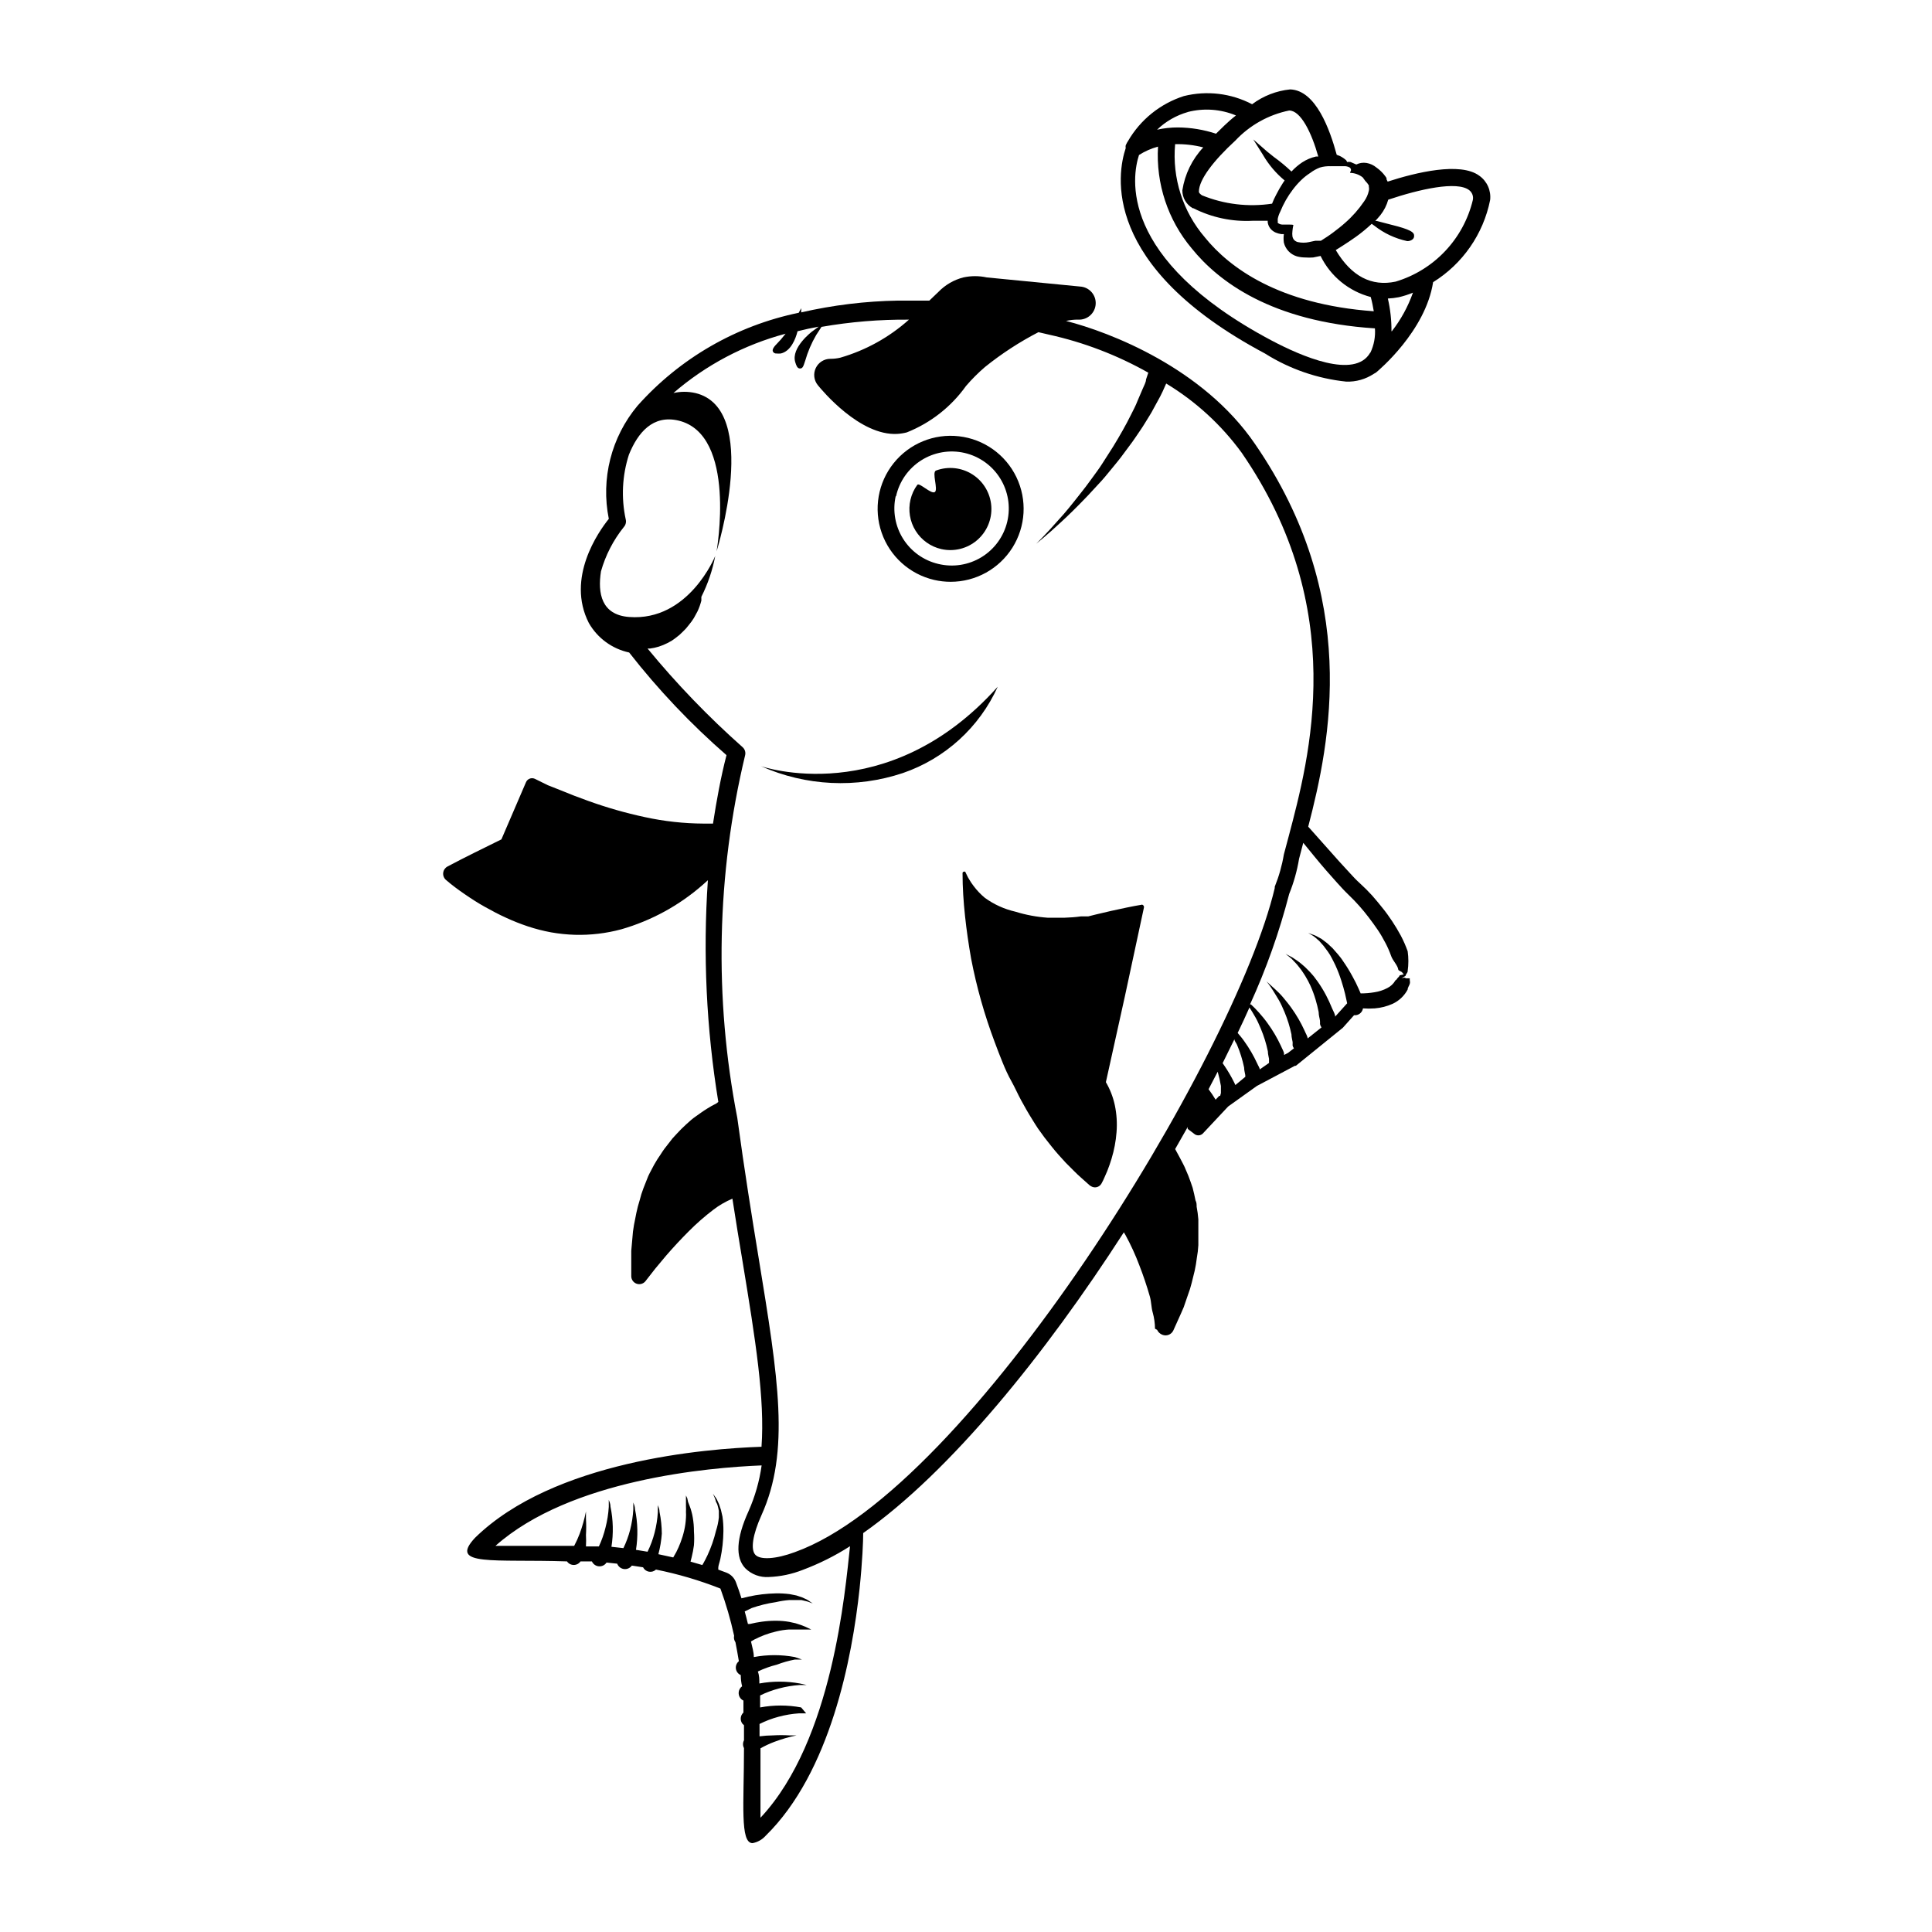 <?xml version="1.0" encoding="UTF-8"?>
<!-- Uploaded to: SVG Repo, www.svgrepo.com, Generator: SVG Repo Mixer Tools -->
<svg fill="#000000" width="800px" height="800px" version="1.1" viewBox="144 144 512 512" xmlns="http://www.w3.org/2000/svg">
 <g>
  <path d="m462.77 438.24c0.023-0.438 0.023-0.875 0-1.309v-0.805l-2.316 4.18 0.906 0.707 1.715-1.812v-0.301l-0.004-0.004c-0.062-0.234-0.164-0.457-0.301-0.656z"/>
  <path d="m517.04 396.07c-0.508-1.422-1.113-2.801-1.816-4.133-0.707-1.309-1.461-2.57-2.266-3.777-0.805-1.211-1.664-2.418-2.57-3.527-0.906-1.109-1.812-2.266-2.769-3.324s-2.066-2.168-3.125-3.125c-1.059-0.957-1.914-1.863-2.82-2.871l-2.82-3.074-8.164-9.168c5.894-22.57 13.805-60.859-14.105-101.42-13.754-20.152-38.441-29.625-50.078-32.598 1.055-0.246 2.137-0.367 3.223-0.352 2.422 0.141 4.496-1.711 4.637-4.133 0.137-2.418-1.711-4.496-4.133-4.633l-24.738-2.418c-2.039-0.445-4.152-0.445-6.195 0-2.512 0.641-4.793 1.969-6.602 3.828l-2.418 2.316h-8.262c-8.648 0.141-17.262 1.188-25.695 3.125v-1.109l-0.656 1.211h0.004c-16.52 3.402-31.504 12.039-42.723 24.637-6.957 8.316-9.754 19.348-7.609 29.977-2.719 3.375-11.387 15.668-5.289 27.609v-0.004c2.289 4.004 6.172 6.844 10.68 7.812 7.711 9.871 16.348 18.98 25.797 27.203-1.512 5.844-2.621 11.941-3.578 18.137h-2.519c-5.219-0.027-10.418-0.602-15.516-1.711-5.133-1.098-10.184-2.547-15.117-4.332-2.453-0.875-4.887-1.812-7.305-2.82l-3.324-1.312-3.477-1.715v0.004c-0.434-0.184-0.922-0.188-1.359-0.008-0.434 0.18-0.781 0.527-0.957 0.965l-6.5 15.113c-4.785 2.367-9.574 4.684-14.309 7.203-0.621 0.336-1.039 0.957-1.117 1.66-0.082 0.703 0.184 1.398 0.715 1.867 1.562 1.359 3.273 2.621 5.039 3.828 1.762 1.211 3.477 2.316 5.289 3.324s3.68 2.016 5.594 2.871v0.004c1.902 0.879 3.852 1.652 5.844 2.316 1.992 0.656 4.031 1.18 6.094 1.562 2.066 0.363 4.152 0.582 6.25 0.652 4.18 0.121 8.355-0.371 12.391-1.461 7.945-2.289 15.289-6.297 21.516-11.738l1.41-1.258c-1.336 19.621-0.406 39.332 2.769 58.742l-0.504 0.402v0.004c-0.867 0.418-1.707 0.891-2.519 1.41-1.008 0.605-1.914 1.309-2.871 1.965s-1.812 1.41-2.672 2.215h0.004c-0.848 0.766-1.656 1.574-2.422 2.418l-1.16 1.258-2.117 2.719c-0.352 0.453-0.656 0.957-0.957 1.41l0.004 0.004c-0.656 0.926-1.262 1.883-1.812 2.871-0.504 1.008-1.109 2.016-1.562 3.023l-1.258 3.176c-0.402 1.051-0.742 2.129-1.008 3.223-0.344 1.078-0.629 2.172-0.859 3.277l-0.656 3.324h0.004c-0.207 1.113-0.344 2.242-0.406 3.375l-0.301 3.375v3.375 3.375c0.008 0.871 0.547 1.648 1.359 1.961s1.73 0.094 2.32-0.547l2.719-3.477 2.82-3.375c1.914-2.215 3.93-4.383 5.996-6.449 2.047-2.066 4.234-3.984 6.551-5.746 1.547-1.184 3.242-2.164 5.039-2.922 0.906 5.894 1.812 11.387 2.672 16.523 3.477 21.109 5.945 36.578 5.039 49.223-14.812 0.504-55.066 3.727-75.926 24.133-7.152 7.656 5.039 5.594 24.383 6.246v0.004c0.402 0.59 1.07 0.941 1.789 0.941 0.715 0 1.383-0.352 1.785-0.941h3.023c0.332 0.738 1.043 1.238 1.852 1.301 0.809 0.062 1.586-0.32 2.027-1l2.82 0.301h0.004c0.289 0.77 0.977 1.312 1.789 1.418 0.809 0.105 1.613-0.246 2.09-0.914l2.973 0.453c0.305 0.613 0.883 1.047 1.559 1.164 0.676 0.121 1.367-0.086 1.867-0.559 5.832 1.168 11.547 2.852 17.078 5.039 1.488 4.078 2.703 8.254 3.629 12.496-0.129 0.594 0 1.215 0.352 1.711 0.336 1.715 0.637 3.391 0.906 5.039-0.59 0.477-0.891 1.227-0.789 1.98 0.105 0.754 0.594 1.398 1.293 1.695 0 1.008 0.117 2 0.352 2.973-0.98 0.715-1.203 2.086-0.504 3.074 0.223 0.305 0.516 0.551 0.859 0.707v3.176-0.004c-0.824 0.758-0.957 2.012-0.305 2.922l0.453 0.453v3.981c-0.34 0.648-0.34 1.422 0 2.066 0 14.66-1.109 25.191 2.266 25.191h0.004c1.344-0.25 2.566-0.941 3.477-1.965 17.129-16.777 22.922-47.055 24.887-65.496 0.754-7.254 0.957-12.645 0.957-14.711 23.023-16.172 48.215-47.309 69.074-79.703l0.453 0.754v0.004c1.391 2.547 2.602 5.191 3.625 7.906 1.059 2.719 2.016 5.543 2.82 8.363 0.402 1.41 0.352 2.82 0.754 4.231l0.004 0.004c0.387 1.395 0.59 2.832 0.605 4.281l0.555 0.301c0.277 0.609 0.785 1.078 1.41 1.312 1.098 0.438 2.348-0.047 2.871-1.109l1.41-3.125c0.453-1.059 0.957-2.066 1.359-3.074l1.109-3.223c0.402-1.051 0.742-2.129 1.008-3.223l0.805-3.273v-0.004c0.242-1.098 0.426-2.207 0.555-3.324 0.207-1.113 0.34-2.242 0.402-3.375v-3.426-3.426c-0.086-1.133-0.238-2.258-0.453-3.375 0-0.555 0-1.109-0.301-1.664l-0.352-1.66-0.402-1.664-0.555-1.613c-0.367-1.078-0.789-2.137-1.262-3.172-0.402-1.059-1.008-2.066-1.512-3.074l-1.309-2.418 3.324-5.844v0.504l1.664 1.258c0.652 0.602 1.66 0.602 2.316 0l6.75-7.203 7.609-5.441 10.078-5.34h0.25l12.445-10.078 2.973-3.324h-0.004c1.148 0.121 2.188-0.676 2.371-1.812 1.039 0.078 2.082 0.078 3.121 0 1.637-0.129 3.238-0.539 4.738-1.211 1.703-0.793 3.098-2.117 3.981-3.777 0-0.504 0.402-1.008 0.555-1.512s0-0.707 0-1.059v-0.402h-1.109c0-0.402-1.109 0-1.109 0l1.109-0.656c0-0.402 0.605-0.855 0.555-1.258 0.25-1.754 0.25-3.535 0-5.289zm-206.77-81.719h0.605-1.109zm35.266 311.36v-8.312-10.078c1.184-0.664 2.41-1.238 3.68-1.715 1.918-0.723 3.887-1.297 5.894-1.711h-1.914c-1.445-0.086-2.891-0.086-4.332 0-1.199 0.012-2.391 0.098-3.578 0.25v-3.273c1.609-0.809 3.297-1.453 5.039-1.914 1.777-0.48 3.602-0.781 5.441-0.906h2.57-0.707l-1.312-1.562c-3.594-0.676-7.285-0.676-10.879 0v-3.176c1.609-0.789 3.297-1.414 5.035-1.863 1.781-0.477 3.606-0.781 5.441-0.906h2.57-0.707l-1.812-0.402c-3.547-0.652-7.184-0.652-10.73 0 0-1.059 0-2.117-0.402-3.176 1.613-0.773 3.301-1.383 5.039-1.812 1.551-0.594 3.152-1.047 4.785-1.359h2.57-0.707l-1.863-0.656c-3.598-0.676-7.285-0.676-10.883 0 0-1.359-0.453-2.719-0.754-4.133l0.957-0.555v0.004c0.852-0.434 1.723-0.82 2.617-1.16 1.035-0.395 2.094-0.715 3.176-0.957 1.09-0.266 2.203-0.434 3.324-0.504h5.894l-0.754-0.352-0.855-0.402-1.16-0.453-1.41-0.453-1.613-0.352v-0.004c-1.199-0.207-2.414-0.309-3.629-0.301-1.23-0.004-2.457 0.078-3.676 0.25-1.07 0.145-2.129 0.348-3.176 0.605h-0.504c-0.25-1.109-0.555-2.215-0.855-3.324l1.863-0.906c2.078-0.723 4.223-1.246 6.398-1.562 1.176-0.277 2.371-0.461 3.578-0.555h3.176l1.258 0.301c0.328 0.07 0.648 0.172 0.957 0.305l0.805 0.301-0.754-0.504c-0.27-0.211-0.555-0.395-0.859-0.555l-1.211-0.555-1.512-0.504-1.762-0.352h0.004c-1.223-0.156-2.449-0.223-3.68-0.203-2.441 0.051-4.871 0.336-7.254 0.859l-1.863 0.453c-0.453-1.41-0.906-2.82-1.461-4.231v-0.004c-0.434-1.176-1.352-2.113-2.519-2.566l-2.168-0.805v-0.504c0-0.555 0.352-1.41 0.555-2.367v-0.004c0.508-2.402 0.777-4.848 0.805-7.305 0.016-1.297-0.066-2.594-0.25-3.879l-0.402-1.762-0.504-1.512-0.555-1.211c-0.16-0.301-0.344-0.59-0.555-0.855l-0.504-0.707 0.352 0.805v0.004c0.148 0.305 0.266 0.625 0.355 0.957 0 0.352 0.402 0.805 0.504 1.258 0.148 0.496 0.266 1 0.352 1.512v1.711c-0.121 1.219-0.375 2.418-0.758 3.578-0.535 2.238-1.293 4.414-2.266 6.5-0.402 0.855-0.754 1.512-1.008 1.965l-0.352 0.605-3.125-0.906 0.301-1.16c0.262-1.047 0.461-2.106 0.605-3.176 0.09-1.223 0.09-2.453 0-3.676 0.008-1.215-0.094-2.43-0.301-3.629-0.082-0.543-0.199-1.082-0.352-1.609-0.121-0.48-0.273-0.953-0.453-1.414l-0.453-1.16-0.203-0.953-0.352-0.754v2.922-0.004c0.031 0.473 0.031 0.941 0 1.41 0.035 0.523 0.035 1.043 0 1.562-0.055 1.121-0.207 2.234-0.457 3.324-0.242 1.082-0.562 2.141-0.957 3.176-0.336 0.895-0.723 1.77-1.156 2.621l-0.805 1.41-3.93-0.855h-0.004c0.473-1.781 0.777-3.606 0.91-5.441-0.016-1.93-0.219-3.856-0.605-5.746 0-0.754-0.301-1.41-0.453-1.812v-0.707 0.707 1.863c-0.109 1.84-0.395 3.66-0.859 5.441-0.445 1.738-1.07 3.43-1.863 5.039l-3.074-0.504h0.004c0.566-3.562 0.484-7.199-0.254-10.73 0-0.754-0.301-1.41-0.453-1.812v-0.707 0.707 1.863c-0.109 1.836-0.395 3.656-0.855 5.441-0.434 1.648-1.023 3.25-1.766 4.785l-3.176-0.352h0.004c0.555-3.531 0.469-7.133-0.254-10.633 0-0.754-0.301-1.41-0.453-1.812v-0.707 0.707 1.863c-0.109 1.836-0.395 3.66-0.855 5.441-0.418 1.734-1.008 3.422-1.762 5.039h-3.43c0.055-1.008 0.055-2.016 0-3.023 0.086-1.445 0.086-2.891 0-4.332v-1.914c-0.398 2.004-0.953 3.977-1.66 5.894-0.414 1.105-0.902 2.18-1.461 3.223h-12.543-8.312c19.852-17.633 56.629-20.758 70.535-21.312h-0.004c-0.586 4.191-1.758 8.277-3.477 12.145-3.273 7.203-3.527 12.293-0.855 15.113 1.652 1.633 3.926 2.477 6.246 2.316 3.055-0.117 6.07-0.746 8.918-1.863 4.41-1.645 8.633-3.758 12.594-6.297-1.309 11.891-4.535 51.289-23.578 71.793zm25.191-73.91m-16.07 3.527c-5.039 1.863-9.168 2.117-10.48 0.707-1.309-1.41-0.707-5.34 1.613-10.48 7.656-16.93 4.484-36.223-0.754-68.266-1.762-10.73-3.727-22.922-5.644-37.031-6.184-31.805-5.481-64.566 2.066-96.078 0.203-0.789-0.047-1.625-0.656-2.164-9.07-8.043-17.492-16.785-25.191-26.148h0.656c0.785-0.098 1.562-0.27 2.316-0.504 0.801-0.254 1.574-0.574 2.32-0.957l1.109-0.605 1.059-0.754-0.004-0.004c0.691-0.492 1.332-1.047 1.914-1.66 0.594-0.551 1.137-1.16 1.613-1.812 0.48-0.574 0.918-1.18 1.309-1.816l0.957-1.762c0.422-0.91 0.758-1.852 1.008-2.82 0.02-0.336 0.02-0.672 0-1.008 1.723-3.426 2.961-7.07 3.68-10.832 0 0-7.004 17.383-22.824 16.172-7.356-0.555-8.363-6.297-7.457-12.09v-0.004c1.207-4.277 3.266-8.27 6.047-11.738 0.508-0.559 0.699-1.336 0.504-2.066-1.223-5.684-0.93-11.594 0.855-17.129 2.367-5.844 6.348-10.629 13.148-9.02 15.566 3.727 10.078 34.66 10.078 34.66s11.84-37.836-5.644-41.969l0.004 0.004c-1.91-0.43-3.887-0.43-5.797 0 8.59-7.422 18.754-12.801 29.727-15.719-0.855 1.109-1.664 2.016-2.266 2.621-0.605 0.605-1.461 1.562-1.059 2.168 0.188 0.312 0.543 0.488 0.906 0.453 0.383 0.039 0.773 0.039 1.156 0 2.621-0.605 3.879-3.727 4.434-5.894 1.848-0.469 3.711-0.875 5.594-1.211l-1.715 1.258s-5.691 4.281-4.484 8.16c0.25 0.805 0.504 1.664 1.258 1.664 0.754 0 0.906-0.656 1.359-2.016l0.004 0.004c0.684-2.398 1.664-4.703 2.922-6.852l1.41-2.168h0.004c7.648-1.336 15.406-1.977 23.172-1.914-5.227 4.68-11.445 8.125-18.188 10.078-0.855 0.203-1.734 0.305-2.617 0.301-1.66-0.008-3.176 0.945-3.887 2.445-0.715 1.5-0.496 3.277 0.559 4.559 1.109 1.359 11.133 13.453 21.059 12.898l0.004-0.004c0.848-0.051 1.691-0.184 2.516-0.402 6.297-2.508 11.738-6.773 15.672-12.293 1.547-1.805 3.231-3.488 5.035-5.035 4.398-3.539 9.145-6.629 14.16-9.223l2.82 0.656c9.215 2.035 18.078 5.434 26.297 10.074l-0.605 1.812c0 0.707-0.504 1.562-0.906 2.519l-1.359 3.176c-0.453 1.211-1.109 2.418-1.762 3.727-0.656 1.309-1.359 2.672-2.168 4.082-0.805 1.41-1.613 2.82-2.519 4.281-0.906 1.461-1.863 2.871-2.769 4.332s-1.965 2.82-2.973 4.231c-1.008 1.41-2.016 2.719-3.023 3.981-2.016 2.57-3.981 5.039-5.691 6.852-3.426 3.93-5.945 6.348-5.945 6.348s2.769-2.168 6.602-5.742c1.914-1.762 4.133-3.93 6.398-6.297 1.16-1.16 2.266-2.469 3.477-3.727 1.211-1.258 2.316-2.621 3.426-3.981 1.109-1.359 2.266-2.719 3.273-4.133 1.008-1.41 2.117-2.769 3.023-4.133 0.906-1.359 1.863-2.672 2.672-4.031 0.805-1.359 1.613-2.519 2.215-3.727l1.762-3.223c0.504-0.957 0.906-1.863 1.211-2.57l0.402-0.906v0.004c7.816 4.723 14.617 10.957 20 18.336 28.566 41.465 18.035 80.609 12.395 101.92l-1.211 4.535c-0.488 2.934-1.301 5.805-2.418 8.562v0.352c-10.68 45.094-80.711 159.36-127.16 175.98zm112.7-120.91h-0.25l-0.957 1.008h-0.004c-0.57-0.957-1.195-1.883-1.863-2.773l2.418-4.637v0.004c0.355 1.242 0.641 2.504 0.855 3.777v1.512 0.352zm4.031-2.871-0.301-0.656h-0.004c-0.766-1.555-1.641-3.055-2.621-4.484l-0.453-0.656 3.125-6.348c0 0.504 0.504 1.008 0.707 1.512h-0.004c0.816 1.934 1.438 3.941 1.867 5.996 0 0.805 0.25 1.512 0.301 1.965 0.051 0.453 0 0.402 0 0.504zm6.449-4.133c0-0.453-0.402-0.957-0.656-1.562-0.949-2.07-2.098-4.043-3.426-5.894-0.555-0.805-1.16-1.512-1.762-2.215 1.109-2.285 2.148-4.535 3.125-6.75 0.504 0.754 1.008 1.613 1.562 2.57 0.555 0.957 1.008 2.016 1.461 3.074l-0.004-0.004c0.812 1.934 1.438 3.941 1.863 5.996 0 0.805 0.25 1.512 0.301 1.965v0.602c-0.016 0.168-0.016 0.336 0 0.504zm38.188-25.191-1.109 0.25c0 0.301-0.656 0.754-0.707 0.957-0.051 0.203-0.402 0.301-0.453 0.453v0.004c-0.496 0.848-1.234 1.531-2.113 1.965-1.059 0.555-2.199 0.93-3.379 1.105-1.215 0.207-2.445 0.309-3.676 0.305l-0.504-1.16c-0.453-1.059-1.059-2.266-1.762-3.527h-0.004c-0.715-1.32-1.504-2.598-2.367-3.828-0.402-0.656-0.906-1.258-1.359-1.812-0.453-0.555-1.008-1.109-1.461-1.664l-1.41-1.309-1.461-1.109-1.359-0.754c-0.355-0.191-0.727-0.344-1.109-0.453l-1.109-0.406 0.855 0.504c0.344 0.188 0.664 0.406 0.957 0.656l1.109 0.957 1.16 1.309c0.352 0.504 0.754 1.008 1.16 1.562 0.402 0.555 0.754 1.16 1.059 1.762 0.301 0.605 0.656 1.258 0.957 1.914l-0.004 0.004c0.582 1.277 1.086 2.59 1.512 3.93 0.402 1.258 0.754 2.469 1.008 3.527 0.25 1.059 0.402 1.914 0.555 2.519l-3.176 3.527c0-0.605-0.453-1.359-0.855-2.266v-0.004c-0.461-1.152-0.984-2.277-1.559-3.375-0.66-1.258-1.402-2.469-2.219-3.629-0.453-0.555-0.805-1.16-1.309-1.715v0.004c-0.445-0.531-0.914-1.035-1.41-1.512-0.445-0.469-0.914-0.906-1.414-1.312-0.43-0.379-0.883-0.73-1.359-1.055l-1.211-0.805-0.957-0.504-0.855-0.453 0.754 0.605 0.855 0.707 0.957 1.008 0.004-0.008c0.379 0.398 0.73 0.82 1.059 1.262 0.383 0.465 0.738 0.953 1.059 1.461 0.367 0.535 0.703 1.09 1.008 1.664 0.352 0.555 0.605 1.211 0.906 1.762 0.535 1.195 0.988 2.422 1.359 3.676 0.324 1.078 0.594 2.172 0.809 3.277 0 0.957 0.301 1.762 0.352 2.316 0.051 0.555 0 0.805 0 0.855 0.062 0.332 0.199 0.641 0.402 0.91l-3.68 2.922c0-0.555-0.504-1.309-0.855-2.168-0.949-2.07-2.098-4.043-3.426-5.894-0.707-1.008-1.512-1.965-2.215-2.82-0.707-0.855-1.512-1.613-2.168-2.215-0.656-0.605-1.211-1.109-1.613-1.461l-0.605-0.555 0.504 0.656c0.301 0.402 0.754 1.008 1.211 1.762 0.453 0.754 1.008 1.613 1.562 2.57 0.555 0.957 1.008 2.016 1.461 3.074v-0.004c0.812 1.934 1.438 3.941 1.863 5.996 0 0.805 0.25 1.512 0.301 1.965 0.051 0.453 0 0.402 0 0.504h0.004c-0.02 0.168-0.02 0.336 0 0.504 0.07 0.254 0.191 0.492 0.352 0.703l-1.562 1.211-1.059 0.555v-0.301c0-0.555-0.504-1.309-0.855-2.168-0.969-2.074-2.133-4.047-3.477-5.894-0.707-1.008-1.512-1.965-2.266-2.82s-1.512-1.613-2.168-2.215h-0.25v-0.004c4.312-9.434 7.785-19.227 10.375-29.273 1.211-3 2.09-6.125 2.621-9.32l1.109-4.231c2.066 2.519 4.082 5.039 6.195 7.457l2.82 3.176c0.957 1.059 1.914 2.117 3.023 3.176 1.109 1.059 1.863 1.863 2.769 2.871s1.762 2.066 2.57 3.125c0.805 1.059 1.613 2.168 2.367 3.273 0.754 1.109 1.41 2.266 2.016 3.426l0.004-0.004c0.605 1.152 1.125 2.348 1.559 3.578 0.453 1.211 1.715 2.418 1.863 3.527 0 0.301 1.059 0.555 1.059 0.805z"/>
  <path d="m391.54 297.68c1.438 0.332 2.906 0.504 4.383 0.504 6.648 0 12.832-3.414 16.375-9.039 3.543-5.629 3.945-12.68 1.07-18.676s-8.629-10.094-15.234-10.852c-6.606-0.762-13.137 1.926-17.297 7.113-4.164 5.188-5.367 12.145-3.195 18.43s7.422 11.012 13.898 12.52zm-10.078-22.168c0.867-3.934 3.269-7.359 6.672-9.516 3.398-2.156 7.523-2.867 11.449-1.973 3.926 0.898 7.336 3.324 9.465 6.742 2.133 3.418 2.812 7.543 1.887 11.465-0.922 3.918-3.375 7.309-6.809 9.414s-7.566 2.754-11.477 1.801c-3.859-0.91-7.203-3.301-9.312-6.656-2.113-3.356-2.82-7.406-1.973-11.277z"/>
  <path d="m408.41 325.99c-29.27 32.746-62.723 21.059-62.723 21.059h-0.004c11.863 5.281 25.27 5.93 37.586 1.816 11.176-3.832 20.273-12.109 25.141-22.875z"/>
  <path d="m446.75 383.73c-2.769 0.453-5.492 1.059-8.262 1.664l-4.082 0.957-2.016 0.504h-1.914v-0.004c-1.453 0.199-2.918 0.316-4.383 0.355h-4.434c-2.926-0.203-5.816-0.746-8.617-1.613-2.883-0.664-5.609-1.898-8.012-3.629-1.129-0.934-2.144-1.996-3.019-3.172-0.445-0.578-0.848-1.184-1.211-1.816-0.402-0.605-0.656-1.309-1.008-1.965-0.109-0.062-0.242-0.062-0.352 0-0.195 0-0.355 0.16-0.355 0.355 0 3.828 0.25 7.609 0.656 11.387 0.402 3.777 0.957 7.559 1.613 11.285 1.449 7.535 3.539 14.934 6.246 22.117 0.656 1.812 1.359 3.578 2.066 5.34 0.707 1.762 1.512 3.527 2.367 5.039 0.855 1.512 1.715 3.477 2.57 5.039s1.863 3.375 2.922 5.039c0.504 0.805 1.008 1.664 1.562 2.469l1.715 2.367c1.211 1.512 2.367 3.074 3.68 4.535l1.965 2.168 2.066 2.066c1.359 1.41 2.871 2.621 4.281 3.93l0.402 0.25-0.004-0.004c0.461 0.27 1.008 0.34 1.52 0.199 0.516-0.145 0.945-0.488 1.203-0.957 0.352-0.605 0.555-1.109 0.805-1.664l0.707-1.613c0.438-1.109 0.824-2.215 1.16-3.324l-0.004 0.004c0.688-2.266 1.125-4.594 1.309-6.953 0.199-2.41 0.043-4.836-0.453-7.203-0.461-2.144-1.258-4.203-2.367-6.098l5.039-22.773 5.039-23.477c0.051-0.207-0.004-0.426-0.145-0.586-0.141-0.16-0.352-0.242-0.562-0.219z"/>
  <path d="m393.45 289.51c3.352 0.758 6.867-0.109 9.477-2.348 2.613-2.234 4.012-5.57 3.781-9-0.234-3.43-2.07-6.551-4.961-8.41-2.891-1.863-6.488-2.254-9.707-1.047-1.16 0.453 0.656 5.039-0.301 5.691-0.957 0.656-4.133-2.621-4.637-1.914-0.867 1.172-1.484 2.512-1.812 3.93-0.664 2.82-0.176 5.789 1.355 8.246 1.531 2.461 3.981 4.207 6.805 4.852z"/>
  <path d="m536.03 190.57c-5.039-3.727-16.828-0.855-24.285 1.562l-0.301-0.605v-0.352l-0.352-0.504v-0.004c-0.645-0.875-1.43-1.641-2.32-2.266-0.75-0.629-1.652-1.047-2.617-1.211-0.93-0.156-1.879-0.016-2.723 0.406l-1.512-0.656c-0.297-0.062-0.605-0.062-0.906 0l-0.25-0.453c-0.512-0.469-1.09-0.859-1.715-1.16l-0.805-0.301c-1.816-6.699-5.543-17.129-12.344-17.332-3.656 0.367-7.137 1.727-10.078 3.93-5.559-2.91-11.996-3.68-18.086-2.164-6.246 2.004-11.527 6.258-14.812 11.938l-0.25 0.402-0.352 0.707c-0.047 0.25-0.047 0.504 0 0.754-2.215 6.602-6.75 31.234 36.98 54.461l-0.004 0.004c6.492 4.078 13.836 6.613 21.465 7.406 2.59 0.09 5.144-0.633 7.305-2.066l0.605-0.352c0.605-0.504 13.098-10.934 15.113-23.93v-0.004c7.828-4.856 13.297-12.734 15.113-21.766 0.297-2.512-0.805-4.988-2.871-6.445zm-39.246-2.519h3.227-0.004c0.555-0.055 1.117 0.047 1.613 0.301 0.285 0.16 0.445 0.48 0.402 0.805-0.109 0.211-0.191 0.43-0.25 0.656 1.227 0.023 2.41 0.445 3.375 1.211l0.652 0.906c0.371 0.359 0.691 0.766 0.957 1.207v0.355c0.082 0.348 0.082 0.707 0 1.059-0.219 1.016-0.648 1.977-1.258 2.82-1.43 2.106-3.121 4.019-5.039 5.691-1.008 0.906-2.066 1.715-3.125 2.519-1.059 0.805-2.168 1.512-3.273 2.215h-1.461l-1.664 0.352 0.004 0.004c-0.996 0.219-2.027 0.219-3.023 0-0.363-0.098-0.695-0.289-0.957-0.555-0.234-0.273-0.391-0.605-0.453-0.957-0.062-0.469-0.062-0.941 0-1.41 0.043-0.543 0.129-1.082 0.25-1.613 0 0-0.102-0.102-1.109-0.102h-0.402-1.41c-0.441-0.008-0.867-0.168-1.207-0.453-0.039-0.129-0.039-0.27 0-0.402-0.039-0.25-0.039-0.504 0-0.754 0.137-0.633 0.355-1.242 0.652-1.816 0.422-1.035 0.91-2.047 1.461-3.023 0.559-0.98 1.18-1.922 1.863-2.82 0.66-0.879 1.383-1.703 2.168-2.469 0.754-0.738 1.578-1.398 2.469-1.965 0.77-0.586 1.617-1.059 2.519-1.41 0.93-0.281 1.902-0.398 2.871-0.352zm-36.527 11.133c4.859 2.465 10.277 3.613 15.719 3.324h3.981c-0.008 0.137-0.008 0.27 0 0.406 0.086 0.605 0.328 1.176 0.707 1.66 0.379 0.461 0.859 0.824 1.41 1.059 0.465 0.195 0.957 0.332 1.461 0.402h0.707-0.004c-0.105 0.754-0.105 1.516 0 2.269 0.422 1.727 1.723 3.106 3.426 3.625 0.738 0.203 1.504 0.305 2.269 0.305 0.688 0.051 1.379 0.051 2.062 0l1.965-0.402 0.004-0.004c2.637 5.394 7.492 9.367 13.297 10.883 0.352 1.258 0.605 2.57 0.805 3.777-25.191-1.812-38.289-11.586-44.738-19.547h0.004c-5.871-6.836-8.723-15.762-7.91-24.734 2.512-0.059 5.019 0.23 7.457 0.855-2.953 3.148-4.887 7.117-5.543 11.387-0.008 1.965 1.055 3.781 2.769 4.734zm25.391-25.895c3.074 0 5.945 5.894 7.707 12.191h-0.605 0.004c-1.309 0.297-2.555 0.824-3.68 1.562-1.031 0.691-1.977 1.504-2.82 2.418-1.477-1.395-3.039-2.691-4.684-3.879l-1.762-1.41-3.68-3.223 2.621 4.18h-0.004c1.492 2.547 3.418 4.816 5.695 6.699l-0.453 0.656c-0.66 1.023-1.266 2.086-1.816 3.172-0.402 0.754-0.754 1.512-1.059 2.316l0.004 0.004c-6.285 0.949-12.707 0.184-18.594-2.219-0.352-0.25-0.805-0.605-0.805-0.957 0-3.223 3.981-8.312 9.621-13.504h0.004c3.82-4.09 8.82-6.891 14.305-8.008zm-26.902 0.402c4.25-1.102 8.746-0.781 12.797 0.906-1.109 0.855-2.117 1.762-3.074 2.672l-2.215 2.168v-0.004c-3.254-1.07-6.652-1.633-10.078-1.66-1.863-0.004-3.723 0.195-5.539 0.602 2.293-2.207 5.098-3.816 8.16-4.684zm48.367 63.781c-4.082 7.106-18.238 0.957-26.301-3.324-40.707-21.664-36.777-43.527-34.965-49.07 1.559-0.992 3.258-1.742 5.039-2.219-0.582 9.797 2.609 19.441 8.918 26.953 7.055 8.766 21.16 19.445 48.566 21.211 0.164 2.219-0.25 4.441-1.207 6.449zm5.644-5.691h-0.004c0.023-2.918-0.301-5.824-0.957-8.668 0.984-0.043 1.961-0.16 2.922-0.352 1.277-0.297 2.523-0.699 3.731-1.207-1.301 3.688-3.188 7.141-5.594 10.227zm1.105-13.148c-6.398 1.359-11.738-1.41-15.871-8.363l1.762-1.109c1.211-0.754 2.367-1.562 3.527-2.367h0.004c1.484-1.062 2.898-2.227 4.231-3.477l0.707 0.504c2.555 2.008 5.535 3.402 8.715 4.078 0.445 0.012 0.883-0.109 1.258-0.352 0.402-0.238 0.621-0.695 0.555-1.16 0-1.211-2.469-1.965-7.758-3.273l-2.117-0.555h-0.402c0.453-0.504 0.906-1.008 1.359-1.562 0.953-1.207 1.656-2.594 2.066-4.078 8.262-2.769 18.238-5.039 21.461-2.519 0.797 0.617 1.168 1.633 0.957 2.617-2.488 10.332-10.277 18.562-20.453 21.617z"/>
 </g>
</svg>